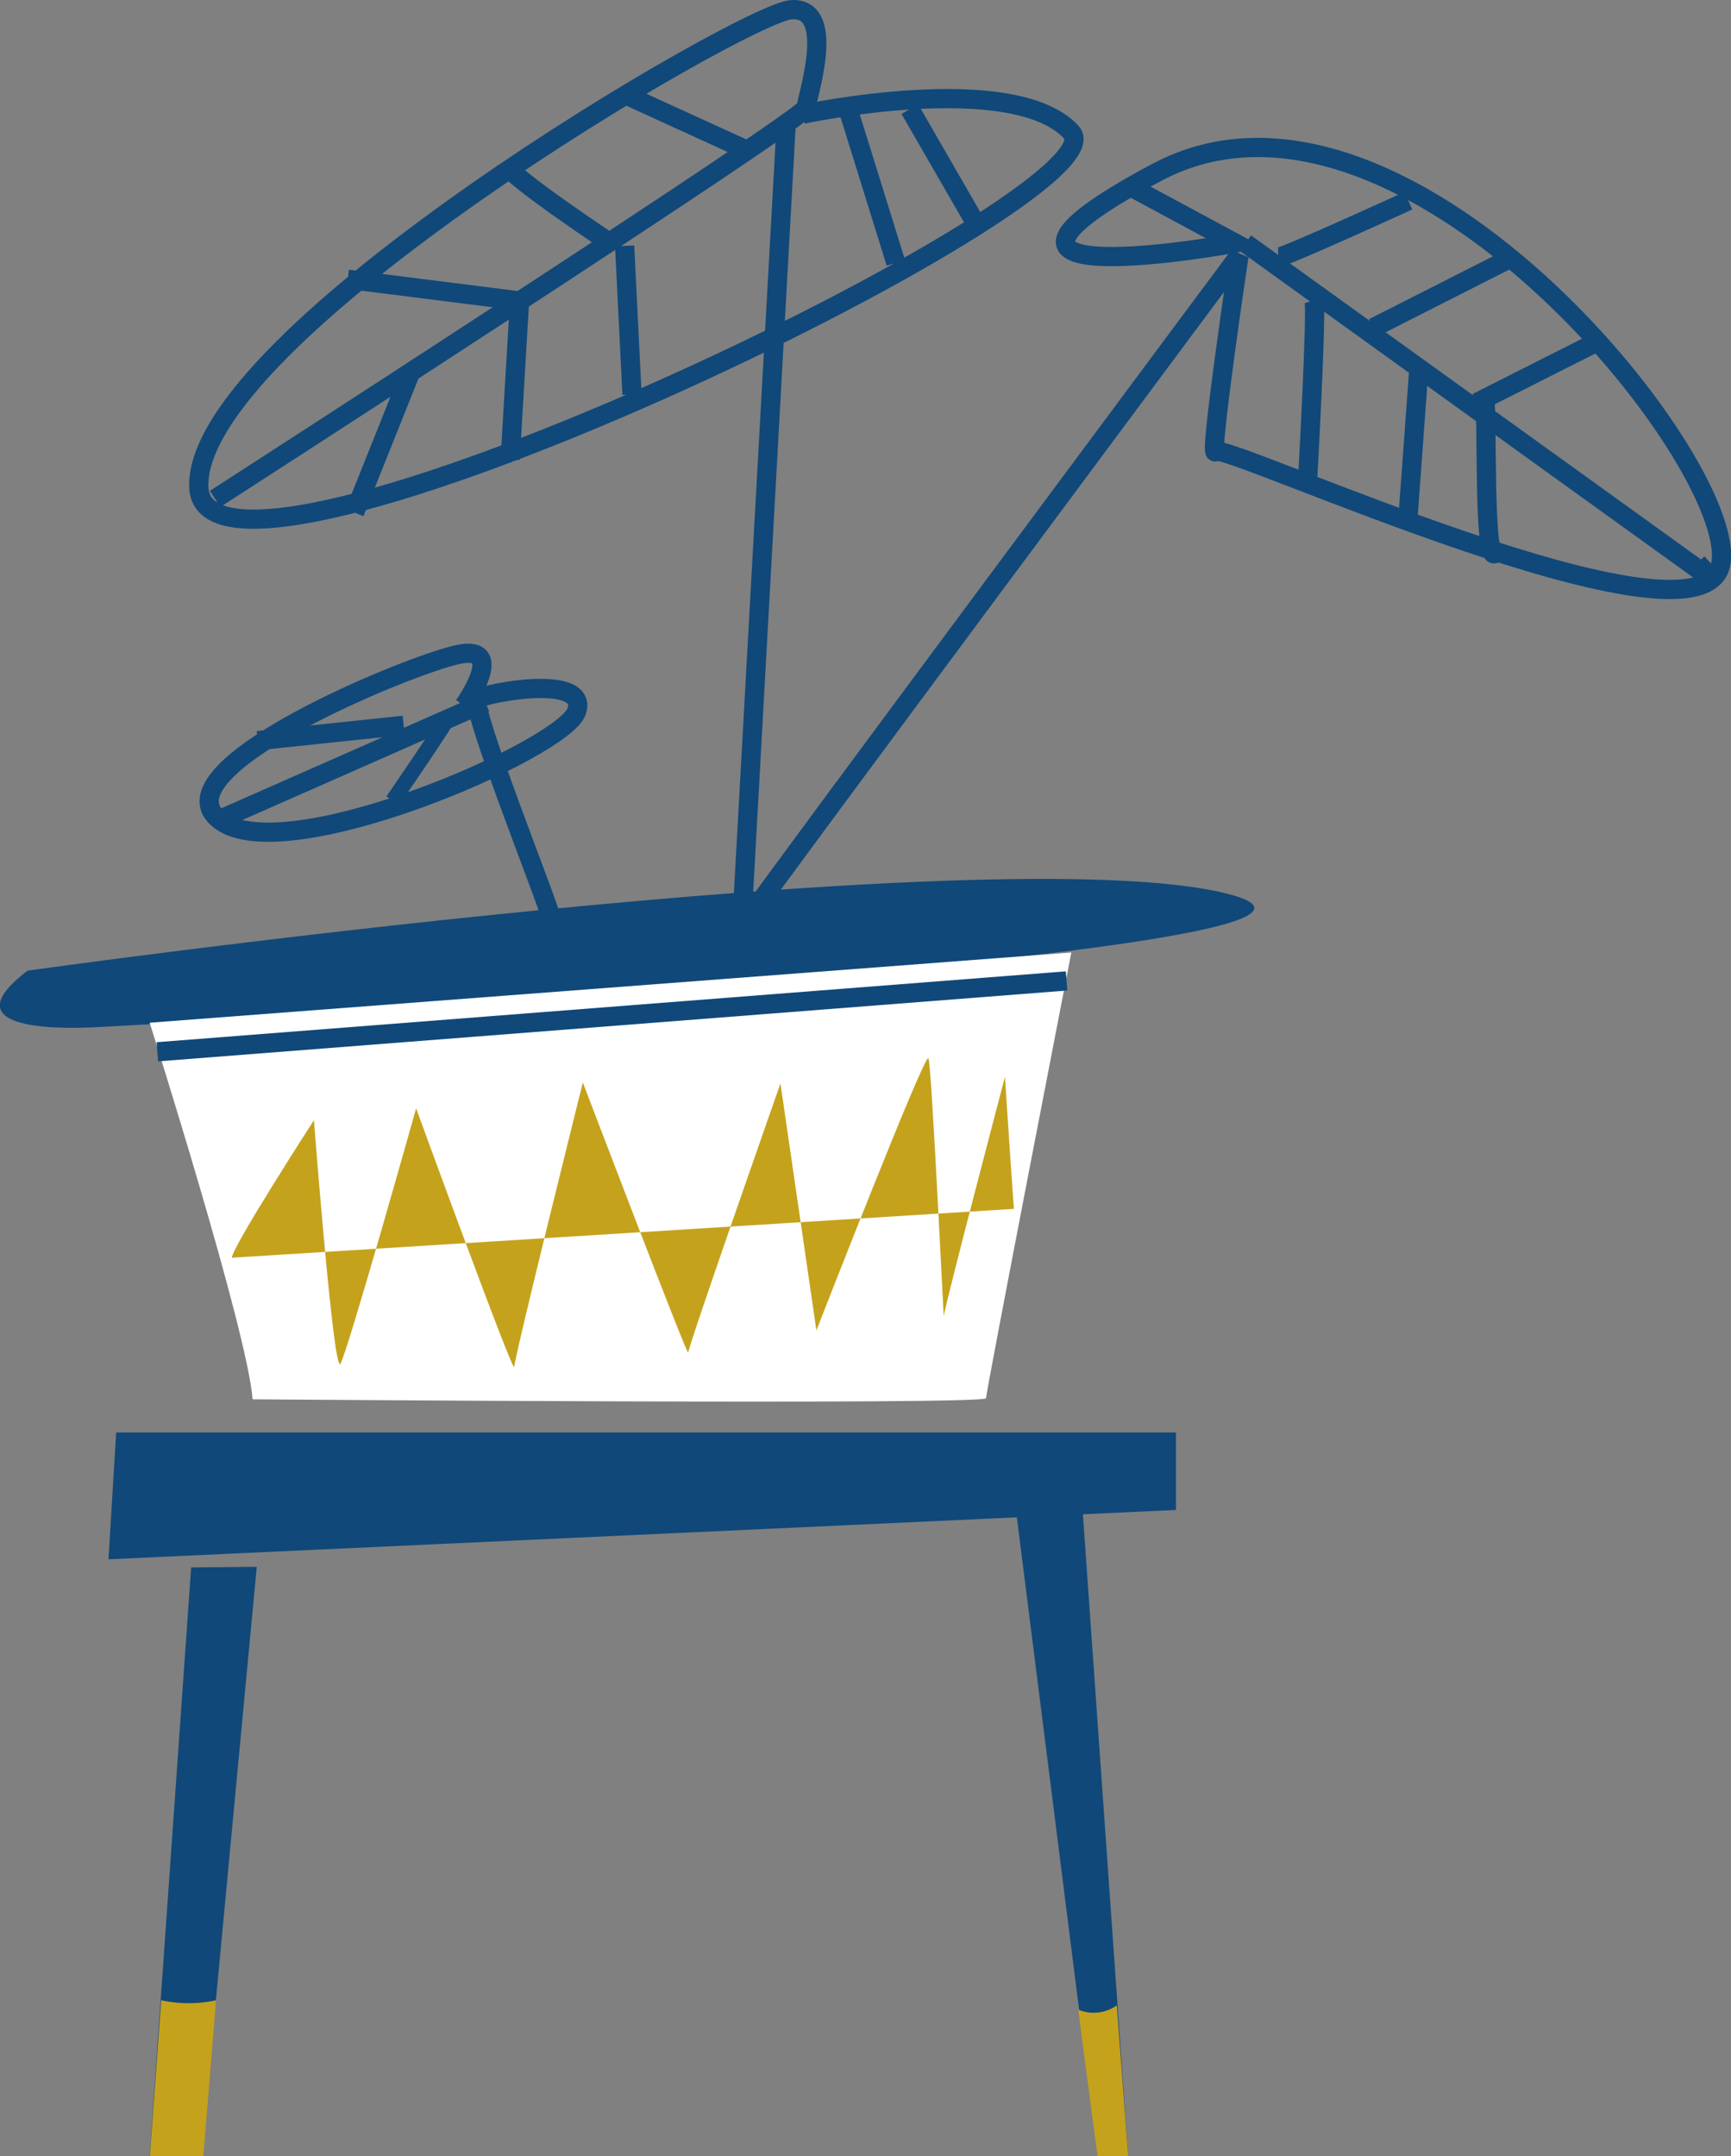 <?xml version="1.0" encoding="UTF-8"?> <svg xmlns="http://www.w3.org/2000/svg" viewBox="0 0 112.65 140.29"><rect x="0" y="0" width="112.65" height="140.29" fill="#808080" stroke="none"/><defs><style>.cls-1,.cls-2{fill:none;stroke:#104879;}.cls-1{stroke-width:1.25px;}.cls-2{stroke-width:1px;}.cls-3{fill:#104879;}.cls-4{fill:#fff;}.cls-5{fill:#c5a21c;}</style></defs><title>Asset 5</title><g id="Layer_2" data-name="Layer 2"><g id="Layer_1-2" data-name="Layer 1"><path class="cls-1" d="M49,59.33c.67-1.09,31.63-42.69,31.63-42.69s-2,13.43-1.52,12.74S111,43.26,112,36.61,91.2,2.75,75.29,11.21s5.1,4.61,5.1,4.61l-6.85-3.69m36.92,24.49,1.06,1.14L81.05,15.82m2.13.92c.43,0,8.47-3.68,8.47-3.68m-2.27,8.26,8.68-4.4M97.3,36c-.78.72-.48-9.43-.69-10.06L104,22.21M92.34,23.94l-.72,9.85M85.51,19.52c.21.6-.43,12-.43,12M14,32.46S52.45,7.66,52.47,7,54.52.45,51.5.63s-39,21.21-38.56,31.1S73.53,12.7,69.72,8.6,52.24,7.43,52.24,7.43m3-.17,3.06,9.84m.91-10,4.1,7.11M51.15,8.29l-2.83,51M40.65,16l.48,9.66m-18.5-7.49,11.18,1.41L33.2,29.89m-6.53-5.54-3.6,9M33,10.73c0,.63,6.91,5.21,6.91,5.21M41,6.3,48.4,9.68M35.78,59.48c0-.42-5.26-13.6-4.72-14s7.26-1.68,6.47.79-19,10.37-23.23,7.09,12.27-10.1,15.52-10.78.37,3.33.37,3.33m-16.1,7.5,17.49-7.71M16.77,48.19l9.5-1"></path><path class="cls-2" d="M29.31,46.42c-.23.57-3.75,5.68-3.75,5.68"></path><path class="cls-3" d="M1.81,63.15s62.9-8.84,78.07-5S6.5,66.84,6.06,66.84s-9.95.62-4.26-3.69Z"></path><path class="cls-4" d="M9.74,66.54s6.35,20,6.7,24.5c0,0,47.73.38,47.73-.07s5.55-29,5.55-29"></path><path class="cls-5" d="M15.09,81.83c0-.68,5.34-8.95,5.34-8.95S21.7,89.4,22.15,88.73s4.93-16.62,4.93-16.62,6.38,17.5,6.39,16.82,4.46-18.5,4.46-18.5,6.86,18,6.86,17.57,6-17.51,6-17.51l2.34,16.07s7.08-18.17,7.29-17.71,1,17.24,1,16.79S65.4,70.06,65.4,70.06s.59,9,.59,8.59"></path><line class="cls-1" x1="10.24" y1="68.43" x2="69.41" y2="63.82"></line><polygon class="cls-3" points="7.56 93.2 76.53 93.2 76.53 98.24 7.06 101.45 7.56 93.2 7.56 93.2"></polygon><polyline class="cls-3" points="12.44 101.98 9.74 140.29 13.09 140.29 16.71 101.94"></polyline><polyline class="cls-3" points="66 97.34 71.43 140.29 73.42 140.29 70.39 97.34"></polyline><path class="cls-5" d="M70.19,130.76a2.6,2.6,0,0,0,2.49-.29l.74,9.81h-2l-1.25-9.52Z"></path><path class="cls-5" d="M10.49,130.14a8.45,8.45,0,0,0,3.57,0l-.83,10.15H9.75s.74-10.09.74-10.15Z"></path></g></g></svg> 